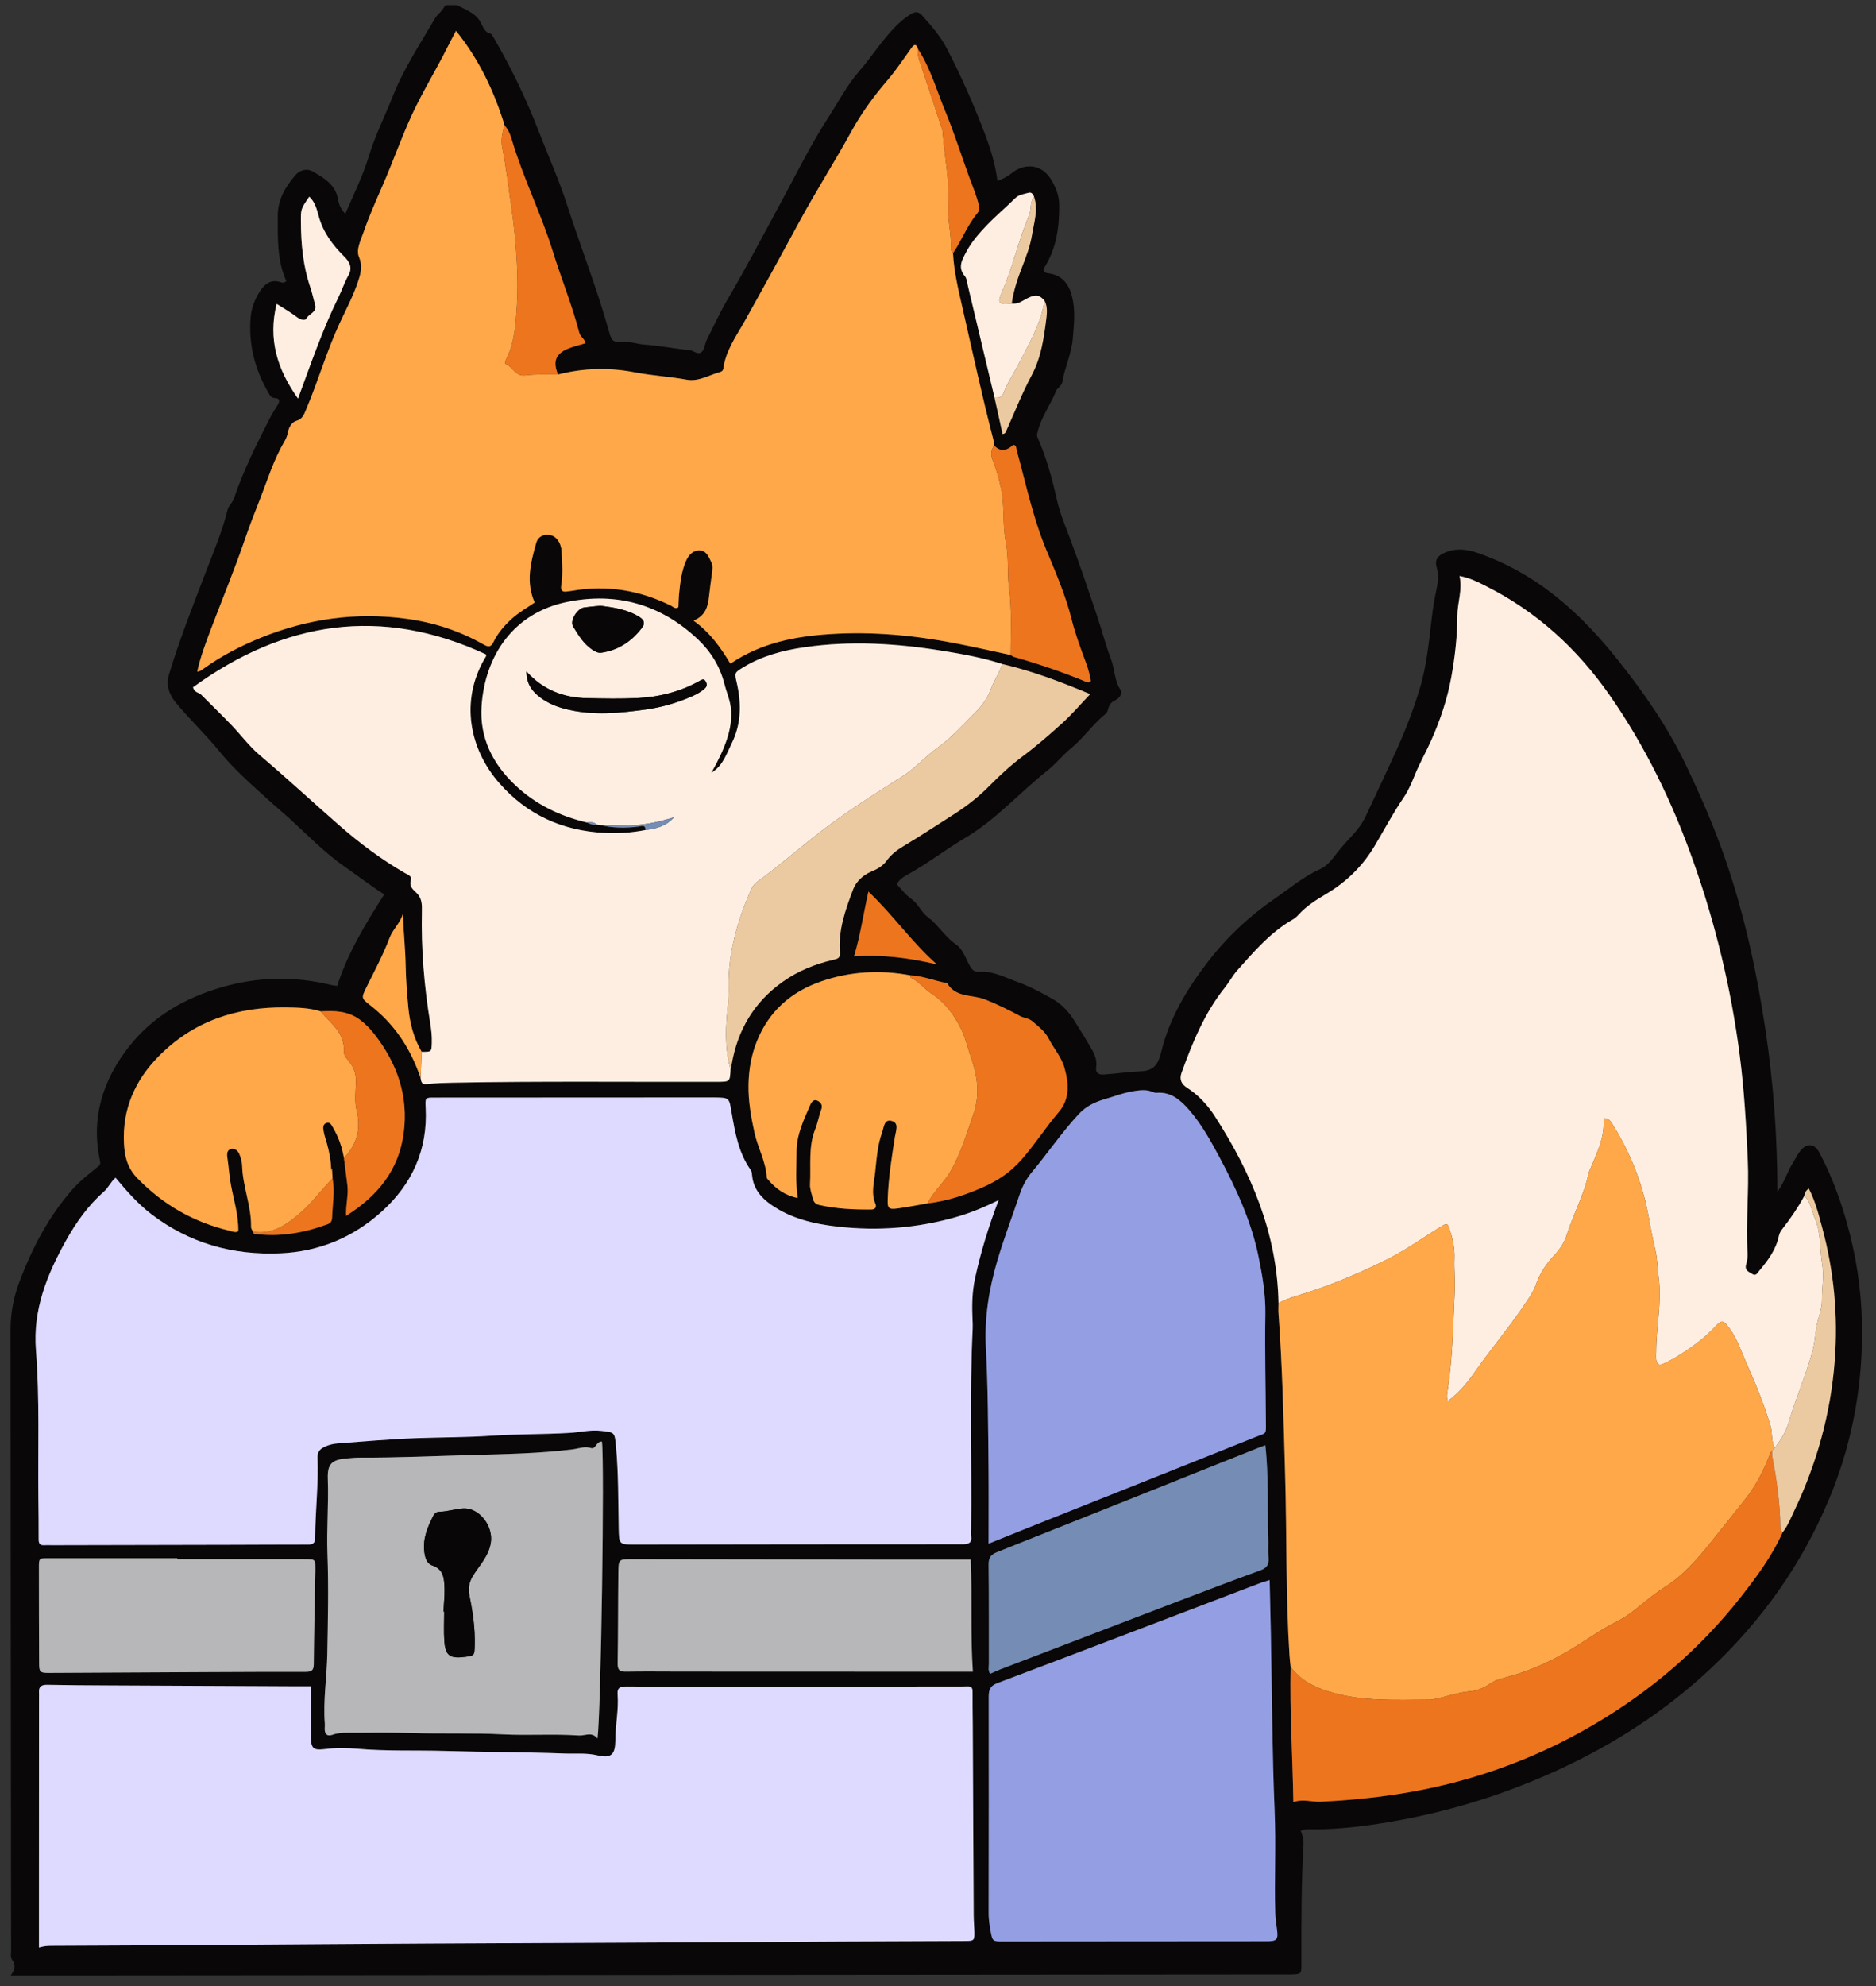 <svg width="137" height="145" viewBox="0 0 137 145" fill="none" xmlns="http://www.w3.org/2000/svg">
<rect x="0" y="0" width="137" height="145" fill="#333333" stroke="none"/>
<g clip-path="url(#clip0_10380_583113)">
<path d="M72.843 13.218C73.289 13.036 73.6 12.875 73.896 12.634C74.697 11.983 76.037 11.814 76.835 13.233C77.145 13.784 77.349 14.34 77.352 14.978C77.361 16.57 77.157 18.104 76.295 19.489C76.111 19.785 76.233 19.915 76.571 19.959C77.566 20.091 78.063 20.734 78.296 21.679C78.545 22.685 78.426 23.678 78.347 24.688C78.261 25.805 77.763 26.804 77.578 27.885C77.524 28.199 77.225 28.3 77.119 28.558C76.693 29.591 76.008 30.506 75.751 31.619C75.721 31.748 75.718 31.826 75.771 31.945C76.407 33.386 76.825 34.898 77.167 36.43C77.383 37.397 77.756 38.303 78.105 39.224C78.8 41.063 79.427 42.93 80.059 44.793C80.434 45.897 80.719 47.035 81.133 48.123C81.416 48.867 81.367 49.704 81.85 50.399C82.001 50.617 81.726 51 81.452 51.121C81.125 51.265 80.991 51.49 80.913 51.807C80.885 51.922 80.824 52.054 80.736 52.124C79.807 52.863 79.147 53.871 78.222 54.625C77.612 55.121 77.114 55.768 76.49 56.261C74.475 57.85 72.76 59.822 70.539 61.141C69.09 62 67.756 63.036 66.283 63.854C65.997 64.013 65.698 64.188 65.486 64.555C65.819 64.921 66.127 65.329 66.548 65.628C67.053 65.987 67.277 66.604 67.768 66.972C68.528 67.541 69.004 68.401 69.8 68.943C70.324 69.3 70.502 69.941 70.799 70.475C70.977 70.796 71.124 70.992 71.556 70.958C72.499 70.882 73.341 71.344 74.192 71.651C75.134 71.991 76.04 72.46 76.912 72.961C77.571 73.338 78.102 73.94 78.491 74.577C78.841 75.149 79.21 75.718 79.548 76.301C79.847 76.815 80.15 77.293 80.049 77.927C79.982 78.351 80.263 78.481 80.607 78.455C81.519 78.386 82.428 78.257 83.341 78.215C84.275 78.171 84.586 77.693 84.804 76.795C85.403 74.336 86.684 72.201 88.221 70.21C89.607 68.415 91.235 66.886 93.092 65.612C94.176 64.869 95.187 64.001 96.395 63.461C96.981 63.199 97.307 62.69 97.666 62.238C98.029 61.78 98.418 61.354 98.814 60.929C99.193 60.521 99.512 60.076 99.75 59.564C100.511 57.92 101.298 56.288 102.042 54.635C102.674 53.228 103.217 51.808 103.666 50.336C104.192 48.614 104.354 46.836 104.566 45.067C104.642 44.424 104.744 43.791 104.878 43.161C105 42.586 105.098 42.033 104.921 41.433C104.751 40.855 104.998 40.564 105.558 40.333C106.688 39.866 107.701 40.271 108.734 40.68C112.617 42.217 115.568 44.952 118.129 48.162C120.026 50.541 121.764 53.034 123.091 55.799C124.21 58.131 125.235 60.493 126.07 62.949C127.425 66.934 128.3 71.025 128.925 75.178C129.509 79.057 129.792 82.961 129.801 87.014C130.335 86.293 130.529 85.521 130.946 84.876C131.129 84.591 131.268 84.273 131.481 84.015C131.961 83.433 132.512 83.494 132.856 84.142C134.011 86.32 134.781 88.64 135.311 91.044C135.839 93.432 136.042 95.855 135.966 98.296C135.847 102.155 135.066 105.868 133.576 109.441C131.574 114.239 128.633 118.36 124.867 121.88C121.616 124.92 117.93 127.309 113.892 129.175C110.144 130.908 106.254 132.148 102.209 132.893C100.105 133.28 97.982 133.567 95.833 133.562C95.564 133.561 95.28 133.523 94.989 133.675C95.11 133.979 95.212 134.281 95.192 134.635C95.028 137.539 95.033 140.448 95.038 143.356C95.04 144.136 95.032 144.138 94.293 144.158C94.048 144.165 93.803 144.159 93.557 144.159C64.051 144.183 34.546 144.207 5.04 144.231C3.664 144.232 2.288 144.231 0.783 144.231C1.079 143.83 1.178 143.464 0.888 143.091C0.748 142.909 0.81 142.673 0.81 142.459C0.796 127.328 0.779 112.198 0.772 97.067C0.771 95.854 1.002 94.668 1.435 93.537C2.364 91.103 3.55 88.818 5.284 86.85C5.818 86.244 6.443 85.754 7.064 85.252C7.211 85.132 7.374 85.079 7.304 84.755C6.628 81.611 7.503 78.847 9.45 76.383C11.193 74.178 13.523 72.864 16.158 72.09C18.793 71.317 21.467 71.257 24.146 71.909C24.292 71.945 24.445 71.956 24.624 71.984C25.391 69.59 26.678 67.47 28.059 65.301C27.073 64.672 26.162 63.967 25.218 63.313C23.745 62.294 22.505 61.011 21.194 59.809C20.674 59.332 20.128 58.886 19.607 58.411C18.358 57.273 17.086 56.172 16.012 54.845C15.011 53.609 13.838 52.517 12.828 51.288C12.385 50.749 12.1 50.047 12.334 49.27C13.087 46.769 14.043 44.341 14.975 41.906C15.568 40.357 16.225 38.833 16.623 37.215C16.7 36.902 16.978 36.704 17.075 36.419C17.774 34.343 18.756 32.399 19.746 30.457C19.902 30.152 20.09 29.876 20.267 29.59C20.423 29.338 20.466 29.077 20.096 29.066C19.767 29.055 19.688 28.821 19.579 28.633C18.602 26.942 18.138 25.114 18.306 23.16C18.364 22.488 18.612 21.833 18.986 21.261C19.344 20.712 19.822 20.359 20.529 20.615C20.651 20.659 20.766 20.653 20.91 20.521C20.226 19.014 20.284 17.387 20.284 15.757C20.285 14.554 20.845 13.635 21.577 12.784C21.913 12.393 22.431 12.282 22.837 12.517C23.659 12.992 24.517 13.491 24.695 14.58C24.755 14.954 24.903 15.284 25.216 15.614C25.819 14.208 26.493 12.866 26.927 11.43C27.385 9.918 28.095 8.515 28.672 7.056C29.479 5.016 30.687 3.2 31.781 1.32C31.933 1.06 32.224 0.88 32.368 0.618C32.608 0.184 32.991 0.156 33.309 0.336C33.952 0.703 34.725 0.911 35.11 1.651C35.276 1.97 35.384 2.344 35.807 2.456C35.901 2.481 35.977 2.623 36.038 2.726C37.319 4.921 38.423 7.209 39.337 9.576C40.033 11.378 40.831 13.15 41.419 14.981C42.404 18.048 43.593 21.046 44.458 24.153C44.673 24.926 44.735 24.995 45.545 24.962C46.076 24.941 46.559 25.129 47.078 25.163C48.17 25.232 49.251 25.465 50.343 25.561C50.663 25.589 50.989 25.977 51.273 25.669C51.463 25.463 51.473 25.099 51.608 24.828C52.116 23.81 52.595 22.774 53.17 21.796C54.512 19.515 55.733 17.168 56.995 14.843C58.137 12.74 59.188 10.586 60.495 8.568C61.228 7.435 61.854 6.224 62.74 5.205C63.664 4.141 64.41 2.931 65.406 1.928C65.751 1.58 66.12 1.269 66.543 1.013C66.873 0.814 67.106 0.865 67.348 1.136C68.017 1.887 68.679 2.639 69.148 3.544C70.21 5.594 71.141 7.708 71.956 9.863C72.352 10.911 72.684 12.007 72.843 13.218ZM43.578 60.201C43.646 60.21 43.713 60.219 43.781 60.228C44.723 60.462 45.673 60.471 46.63 60.349C46.839 60.322 47.137 60.175 47.136 60.601C46.14 60.798 45.135 60.862 44.122 60.811C41.072 60.657 38.485 59.49 36.456 57.171C34.276 54.679 33.594 51.185 35.396 48.078C35.456 47.975 35.551 47.88 35.477 47.772C27.827 44.232 20.741 45.354 14.093 50.18C14.209 50.583 14.522 50.549 14.694 50.722C15.426 51.456 16.169 52.178 16.888 52.924C17.59 53.653 18.201 54.484 18.967 55.133C20.952 56.816 22.861 58.587 24.821 60.299C26.3 61.591 27.859 62.756 29.557 63.735C29.758 63.851 30.102 63.966 30.012 64.242C29.849 64.748 30.191 64.96 30.451 65.226C30.812 65.596 30.82 66.053 30.81 66.518C30.749 69.265 30.975 71.99 31.417 74.697C31.498 75.188 31.551 75.672 31.532 76.169C31.508 76.801 31.519 76.801 30.793 76.795C30.209 75.795 29.926 74.704 29.819 73.557C29.725 72.542 29.644 71.529 29.625 70.508C29.603 69.258 29.465 68.011 29.42 66.728C29.225 67.403 28.681 67.858 28.449 68.475C27.981 69.715 27.356 70.877 26.773 72.059C26.375 72.867 26.369 72.879 27.047 73.405C27.361 73.649 27.663 73.913 27.949 74.191C29.251 75.461 30.137 76.993 30.716 78.714C30.762 78.956 30.771 79.189 31.147 79.151C31.784 79.085 32.427 79.062 33.069 79.05C39.494 78.929 45.92 79.002 52.346 78.985C53.307 78.982 53.307 78.992 53.35 78.066C53.378 77.946 53.412 77.828 53.433 77.707C53.868 75.187 55.076 73.156 57.166 71.676C58.284 70.884 59.525 70.386 60.847 70.079C61.13 70.013 61.374 69.968 61.339 69.566C61.196 67.925 61.739 66.419 62.304 64.929C62.535 64.322 63.081 63.865 63.608 63.645C64.08 63.448 64.458 63.239 64.745 62.845C65.077 62.388 65.499 62.063 65.982 61.775C67.217 61.039 68.415 60.24 69.63 59.471C70.577 58.873 71.472 58.171 72.279 57.353C73.029 56.592 73.832 55.854 74.684 55.218C75.691 54.468 76.632 53.648 77.559 52.812C78.272 52.168 78.899 51.427 79.613 50.679C77.456 49.774 75.371 48.989 73.191 48.481C71.761 48.018 70.286 47.752 68.807 47.513C65.467 46.974 62.115 46.767 58.749 47.257C57.165 47.487 55.631 47.893 54.247 48.741C53.632 49.118 53.639 49.131 53.802 49.839C54.153 51.355 54.14 52.856 53.439 54.268C53.064 55.022 52.802 55.879 52.026 56.37C52.006 56.382 51.998 56.414 51.985 56.437C51.982 56.415 51.98 56.394 51.977 56.373C52.968 54.607 53.484 53.206 53.391 51.862C53.343 51.164 53.059 50.554 52.893 49.901C52.573 48.641 51.905 47.572 50.976 46.691C48.258 44.114 45.017 43.211 41.397 43.953C37.536 44.744 35.419 47.829 35.169 51.555C35.014 53.86 35.98 55.767 37.62 57.321C39.103 58.725 40.883 59.587 42.857 60.05C43.087 60.151 43.313 60.273 43.578 60.201ZM72.629 29.038C72.825 29.924 73.021 30.811 73.216 31.69C73.416 31.653 73.436 31.567 73.471 31.488C74.083 30.129 74.628 28.733 75.329 27.423C76.026 26.12 76.228 24.717 76.406 23.302C76.459 22.875 76.513 22.385 76.282 21.955C75.887 21.513 75.655 21.477 75.057 21.764C74.682 21.945 74.346 22.243 73.883 22.159C74.009 21.244 74.301 20.375 74.632 19.52C74.93 18.749 75.232 17.974 75.364 17.16C75.512 16.245 75.827 15.329 75.52 14.384C75.46 14.191 75.321 14.015 75.134 14.07C74.793 14.171 74.423 14.19 74.134 14.476C73.458 15.146 72.724 15.757 72.067 16.444C71.499 17.038 70.952 17.657 70.56 18.402C70.251 18.989 69.924 19.524 70.462 20.164C70.607 20.336 70.624 20.624 70.681 20.863C71.332 23.588 71.98 26.313 72.629 29.038ZM23.412 73.842C22.583 73.579 21.724 73.563 20.867 73.552C17.294 73.508 14.121 74.538 11.563 77.15C9.851 78.897 8.929 80.997 9.053 83.48C9.1 84.415 9.286 85.26 10.042 86.035C11.931 87.973 14.14 89.228 16.734 89.851C16.968 89.907 17.195 90.026 17.401 89.889C17.424 88.712 17.069 87.626 16.865 86.513C16.742 85.848 16.702 85.168 16.601 84.498C16.559 84.219 16.591 83.958 16.864 83.891C17.164 83.817 17.395 84.029 17.498 84.309C17.592 84.566 17.675 84.843 17.682 85.113C17.72 86.633 18.367 88.062 18.334 89.593C18.332 89.704 18.425 89.818 18.474 89.931C18.5 89.984 18.52 90.079 18.552 90.084C20.407 90.336 22.189 90.024 23.93 89.38C24.164 89.293 24.247 89.13 24.254 88.888C24.284 87.938 24.465 86.99 24.287 86.038L24.253 85.461C24.295 85.377 24.258 85.328 24.181 85.298C24.161 84.683 24.037 84.086 23.876 83.495C23.795 83.201 23.689 82.911 23.637 82.612C23.596 82.379 23.544 82.083 23.85 81.987C24.104 81.907 24.21 82.14 24.319 82.327C24.719 83.019 24.988 83.759 25.115 84.551C25.201 85.223 25.294 85.894 25.372 86.567C25.452 87.25 25.246 87.934 25.273 88.772C27.624 87.29 29.12 85.402 29.478 82.744C29.845 80.018 28.996 77.623 27.333 75.499C27.035 75.118 26.697 74.764 26.295 74.462C25.414 73.799 24.429 73.781 23.412 73.842ZM67.739 87.859C69.212 87.691 70.601 87.216 71.94 86.607C72.945 86.151 73.831 85.538 74.589 84.677C75.568 83.566 76.36 82.317 77.317 81.194C78.124 80.248 78.06 79.158 77.747 78.007C77.52 77.173 76.958 76.566 76.586 75.837C76.307 75.293 75.842 74.955 75.404 74.573C75.136 74.339 74.786 74.339 74.487 74.179C73.656 73.734 72.812 73.315 71.926 72.967C71.002 72.605 69.798 72.86 69.173 71.788C69.162 71.769 69.116 71.771 69.086 71.765C68.216 71.603 67.387 71.249 66.491 71.213C64.278 70.796 62.089 70.92 59.964 71.655C57.775 72.411 56.149 73.828 55.267 76.039C54.861 77.057 54.68 78.11 54.661 79.202C54.64 80.386 54.843 81.539 55.094 82.686C55.338 83.799 55.936 84.814 55.995 85.98C55.998 86.032 56.056 86.085 56.096 86.132C56.659 86.795 57.325 87.285 58.257 87.468C58.079 86.298 58.168 85.187 58.169 84.078C58.171 82.844 58.701 81.746 59.183 80.645C59.267 80.455 59.432 80.238 59.684 80.357C59.947 80.481 60.1 80.679 59.969 81.029C59.796 81.489 59.719 81.986 59.536 82.44C59.011 83.747 59.234 85.121 59.154 86.465C59.134 86.792 59.266 87.131 59.346 87.46C59.405 87.705 59.508 87.903 59.801 87.971C61.065 88.264 62.346 88.32 63.634 88.307C63.923 88.304 64.031 88.122 63.926 87.88C63.61 87.149 63.814 86.418 63.899 85.691C64.016 84.681 64.062 83.652 64.416 82.69C64.547 82.334 64.55 81.658 65.15 81.849C65.668 82.014 65.424 82.568 65.359 82.977C65.12 84.497 64.877 86.018 64.827 87.559C64.805 88.234 64.894 88.319 65.567 88.228C66.294 88.129 67.015 87.984 67.739 87.859ZM130.185 111.872C130.55 111.411 130.763 110.865 131.013 110.342C132.672 106.871 133.686 103.221 133.985 99.372C134.24 96.087 133.935 92.855 133.083 89.681C132.821 88.705 132.573 87.708 132.09 86.775C131.849 86.954 131.788 87.121 131.769 87.311C131.317 88.148 130.782 88.93 130.199 89.678C130.064 89.852 129.952 90.014 129.906 90.238C129.701 91.239 129.11 92.026 128.474 92.782C128.345 92.935 128.237 93.195 127.965 93.02C127.721 92.862 127.389 92.762 127.513 92.329C127.588 92.066 127.636 91.778 127.62 91.506C127.487 89.238 127.735 86.975 127.635 84.704C127.523 82.143 127.377 79.593 127.047 77.05C126.42 72.202 125.288 67.488 123.655 62.882C122.121 58.555 120.145 54.468 117.516 50.712C115.164 47.351 112.219 44.661 108.556 42.814C107.968 42.518 107.374 42.201 106.586 42.053C106.811 43.086 106.43 43.999 106.428 44.953C106.424 46.459 106.251 47.966 105.987 49.432C105.699 51.027 105.176 52.59 104.507 54.082C104.131 54.921 103.671 55.725 103.326 56.576C103.093 57.15 102.853 57.723 102.51 58.224C101.727 59.369 101.084 60.596 100.375 61.783C99.483 63.275 98.286 64.421 96.814 65.29C96.096 65.714 95.402 66.156 94.834 66.78C94.712 66.915 94.57 67.043 94.413 67.132C92.787 68.062 91.586 69.465 90.363 70.839C90.017 71.227 89.772 71.703 89.445 72.11C87.96 73.96 87.084 76.122 86.285 78.325C86.114 78.797 86.267 79.151 86.682 79.416C87.527 79.955 88.195 80.688 88.73 81.52C91.4 85.668 93.277 90.098 93.366 95.143C93.365 95.389 93.347 95.637 93.365 95.882C93.654 99.825 93.736 103.777 93.851 107.726C93.978 112.106 93.889 116.492 94.169 120.869C94.186 121.145 94.224 121.421 94.252 121.697C94.176 124.963 94.395 128.22 94.449 131.576C95.181 131.319 95.81 131.582 96.455 131.549C98.32 131.454 100.175 131.28 102.023 130.998C107.106 130.221 111.874 128.553 116.322 125.954C120.502 123.511 124.131 120.411 127.13 116.593C128.286 115.121 129.41 113.606 130.185 111.872ZM36.852 9.158C36.083 6.661 34.985 4.339 33.3 2.249C33.058 2.715 32.855 3.093 32.663 3.476C31.837 5.127 30.861 6.696 30.085 8.376C29.309 10.054 28.701 11.8 27.964 13.491C27.461 14.646 26.947 15.796 26.537 16.987C26.338 17.563 25.989 18.228 26.218 18.77C26.5 19.436 26.339 19.971 26.151 20.544C25.793 21.631 25.249 22.637 24.771 23.672C23.84 25.687 23.234 27.831 22.365 29.871C22.21 30.236 22.114 30.59 21.639 30.729C21.339 30.816 21.112 31.146 21.04 31.502C20.991 31.746 20.922 31.976 20.793 32.194C19.994 33.541 19.534 35.04 18.97 36.488C18.605 37.422 18.232 38.358 17.907 39.313C17.142 41.556 16.23 43.748 15.391 45.965C15.014 46.964 14.637 47.965 14.402 49.034C14.653 49.01 14.786 48.878 14.932 48.774C16.216 47.863 17.605 47.146 19.058 46.557C22.483 45.17 26.021 44.679 29.689 45.178C31.685 45.449 33.567 46.059 35.319 47.059C35.648 47.246 35.843 47.272 36.033 46.881C36.36 46.209 36.847 45.654 37.4 45.154C37.904 44.699 38.496 44.371 39.047 43.991C38.386 42.515 38.75 41.077 39.154 39.657C39.297 39.158 39.695 38.99 40.163 39.065C40.61 39.136 40.973 39.611 41.01 40.24C41.059 41.073 41.12 41.909 40.987 42.739C40.924 43.135 41.081 43.242 41.434 43.184C41.555 43.163 41.678 43.154 41.799 43.133C44.33 42.694 46.734 43.096 49.029 44.237C49.177 44.311 49.316 44.494 49.542 44.334C49.559 44.012 49.562 43.672 49.595 43.335C49.677 42.505 49.771 41.673 50.123 40.903C50.316 40.484 50.646 40.166 51.112 40.189C51.606 40.214 51.77 40.688 51.955 41.068C52.064 41.29 52.037 41.55 52.003 41.799C51.923 42.381 51.841 42.963 51.778 43.547C51.699 44.273 51.535 44.946 50.647 45.316C51.862 46.186 52.633 47.283 53.338 48.457C55.585 46.934 58.057 46.462 60.624 46.296C63.703 46.098 66.745 46.384 69.765 46.966C71.116 47.227 72.457 47.536 73.803 47.823C73.88 47.87 73.952 47.937 74.036 47.961C75.834 48.472 77.604 49.065 79.33 49.788C79.445 49.836 79.565 49.857 79.659 49.716C79.587 49.271 79.471 48.835 79.309 48.398C78.924 47.361 78.533 46.318 78.265 45.246C77.822 43.474 77.096 41.801 76.405 40.137C75.429 37.787 74.921 35.326 74.253 32.9C74.206 32.728 74.25 32.516 73.997 32.48C73.48 32.962 73.013 32.977 72.599 32.523C72.578 32.37 72.572 32.214 72.533 32.066C71.705 28.888 71.02 25.675 70.286 22.474C69.985 21.159 69.668 19.843 69.595 18.486C70.235 17.548 70.63 16.457 71.365 15.576C71.532 15.377 71.526 15.152 71.458 14.886C71.282 14.201 71.01 13.56 70.768 12.902C70.186 11.314 69.683 9.695 69.034 8.131C68.4 6.601 67.954 4.988 67.041 3.583C66.938 3.246 66.799 3.172 66.564 3.495C65.987 4.292 65.446 5.121 64.807 5.864C63.8 7.034 62.905 8.265 62.157 9.627C60.957 11.812 59.609 13.914 58.421 16.105C57.085 18.567 55.743 21.024 54.373 23.467C53.766 24.55 52.995 25.598 52.828 26.9C52.812 27.031 52.732 27.123 52.6 27.158C51.787 27.374 51.032 27.881 50.144 27.72C48.889 27.493 47.609 27.426 46.364 27.185C44.468 26.818 42.614 26.869 40.756 27.343C40.362 26.422 40.564 25.843 41.459 25.466C41.873 25.291 42.321 25.194 42.76 25.06C42.696 24.738 42.383 24.603 42.298 24.277C41.771 22.257 40.98 20.322 40.362 18.331C39.505 15.574 38.201 12.986 37.383 10.215C37.272 9.842 37.123 9.462 36.852 9.158ZM8.437 85.987C8.056 86.33 7.909 86.719 7.603 86.987C6.437 88.01 5.551 89.26 4.8 90.612C3.427 93.082 2.394 95.629 2.623 98.568C2.905 102.174 2.762 105.794 2.803 109.408C2.814 110.398 2.827 111.387 2.822 112.377C2.82 112.688 2.916 112.84 3.24 112.815C3.423 112.801 3.608 112.815 3.792 112.815C8.206 112.806 12.62 112.797 17.034 112.787C18.812 112.783 20.589 112.772 22.367 112.772C22.729 112.772 23.015 112.776 23.017 112.259C23.025 110.316 23.267 108.377 23.187 106.433C23.167 105.939 23.433 105.759 23.761 105.61C24.034 105.486 24.345 105.412 24.645 105.39C26.567 105.245 28.49 105.072 30.416 105.004C32.249 104.938 34.086 104.95 35.919 104.826C37.806 104.698 39.7 104.732 41.591 104.62C42.342 104.575 43.083 104.387 43.85 104.465C44.895 104.572 44.886 104.568 44.981 105.587C45.17 107.591 45.141 109.599 45.182 111.607C45.207 112.761 45.216 112.769 46.398 112.768C54.366 112.759 62.334 112.742 70.302 112.746C70.782 112.746 70.986 112.623 70.922 112.131C70.902 111.979 70.916 111.822 70.918 111.668C70.978 106.782 70.796 101.894 71.031 97.009C71.041 96.793 71.031 96.576 71.02 96.361C70.971 95.346 70.989 94.325 71.202 93.339C71.616 91.432 72.188 89.566 72.925 87.627C71.865 88.146 70.887 88.552 69.865 88.846C67 89.672 64.085 89.892 61.131 89.554C59.416 89.358 57.749 88.967 56.297 87.948C55.566 87.435 55.026 86.786 54.924 85.853C54.907 85.7 54.913 85.553 54.815 85.415C53.936 84.173 53.682 82.71 53.432 81.259C53.242 80.152 53.287 80.144 52.203 80.13C52.049 80.128 51.896 80.129 51.743 80.129C45.061 80.132 38.379 80.135 31.698 80.139C31.045 80.139 31.047 80.142 31.085 80.904C31.239 83.953 30.091 86.463 27.873 88.464C25.774 90.359 23.281 91.39 20.453 91.508C17.003 91.653 13.847 90.781 11.066 88.658C10.083 87.908 9.273 86.987 8.437 85.987ZM2.845 142.194C3.199 142.093 3.459 142.071 3.731 142.07C7.768 142.057 11.806 142.031 15.843 142.005C20.984 141.972 26.125 141.931 31.266 141.903C37.562 141.868 43.858 141.844 50.154 141.812C53.846 141.794 57.537 141.768 61.228 141.75C64.32 141.735 67.411 141.728 70.503 141.714C71.13 141.711 71.171 141.667 71.156 141.037C71.147 140.635 71.107 140.235 71.105 139.834C71.08 135.197 71.061 130.559 71.038 125.922C71.034 125.119 71.015 124.315 71.024 123.512C71.026 123.235 70.933 123.11 70.659 123.124C70.506 123.131 70.353 123.132 70.199 123.132C64.196 123.136 58.193 123.14 52.19 123.142C50.046 123.143 47.902 123.143 45.758 123.132C45.339 123.13 45.056 123.18 45.1 123.723C45.19 124.83 44.94 125.926 44.937 127.031C44.934 128.081 44.663 128.408 43.633 128.163C42.817 127.968 42.018 128.059 41.22 128.029C38.316 127.918 35.409 127.929 32.504 127.84C30.366 127.775 28.224 127.871 26.087 127.68C25.328 127.612 24.549 127.602 23.796 127.698C22.917 127.809 22.712 127.712 22.703 126.816C22.692 125.617 22.701 124.419 22.701 123.118C22.291 123.118 21.837 123.12 21.383 123.117C16.847 123.097 12.311 123.076 7.776 123.053C6.336 123.045 4.897 123.039 3.458 123.009C3.037 123.001 2.816 123.13 2.849 123.58C2.858 123.703 2.85 123.827 2.85 123.95C2.848 128.734 2.846 133.517 2.845 138.301C2.844 139.564 2.845 140.827 2.845 142.194ZM72.193 112.705C73.452 112.199 74.523 111.764 75.597 111.336C80.945 109.205 86.297 107.085 91.638 104.938C92.521 104.583 92.45 104.805 92.444 103.757C92.429 101.161 92.363 98.563 92.407 95.968C92.432 94.529 92.192 93.142 91.909 91.755C91.384 89.19 90.308 86.839 89.086 84.55C88.432 83.326 87.763 82.105 86.851 81.053C86.223 80.329 85.515 79.696 84.444 79.789C84.33 79.799 84.207 79.734 84.092 79.693C83.676 79.546 83.276 79.592 82.838 79.658C82.074 79.773 81.372 80.052 80.642 80.263C79.925 80.47 79.301 80.782 78.785 81.336C77.546 82.664 76.533 84.177 75.368 85.565C74.976 86.032 74.677 86.579 74.477 87.172C73.928 88.804 73.311 90.415 72.826 92.066C72.223 94.115 71.882 96.212 71.995 98.37C72.15 101.332 72.162 104.297 72.19 107.262C72.206 109.019 72.193 110.776 72.193 112.705ZM92.72 115.363C92.4 115.463 92.224 115.508 92.055 115.572C85.649 118.014 79.247 120.467 72.832 122.887C72.272 123.098 72.202 123.42 72.203 123.925C72.212 129.181 72.207 134.437 72.197 139.693C72.196 140.13 72.26 140.555 72.339 140.979C72.482 141.749 72.489 141.747 73.29 141.746C75.864 141.744 78.438 141.742 81.012 141.74C84.84 141.738 88.669 141.739 92.497 141.732C93.248 141.731 93.354 141.616 93.257 140.883C93.205 140.486 93.139 140.098 93.129 139.692C93.061 137.197 93.188 134.703 93.083 132.203C92.903 127.918 92.893 123.625 92.809 119.335C92.784 118.045 92.751 116.756 92.72 115.363ZM43.956 105.251C43.521 105.251 43.511 105.836 43.163 105.726C42.687 105.576 42.268 105.764 41.824 105.819C39.422 106.118 36.999 106.163 34.588 106.228C31.834 106.303 29.079 106.432 26.322 106.423C25.985 106.422 25.648 106.452 25.312 106.483C24.21 106.583 23.898 106.891 23.939 107.997C24.007 109.814 23.843 111.626 23.912 113.447C24.004 115.885 23.946 118.331 23.901 120.772C23.87 122.46 23.588 124.14 23.719 125.835C23.729 125.958 23.716 126.082 23.713 126.206C23.704 126.608 23.888 126.799 24.278 126.659C24.815 126.466 25.369 126.514 25.916 126.509C27.295 126.496 28.675 126.487 30.053 126.53C32.287 126.6 34.522 126.515 36.757 126.629C38.591 126.722 40.433 126.582 42.27 126.71C42.73 126.742 43.219 126.408 43.633 126.931C43.892 124.979 44.159 106.628 43.956 105.251ZM71.046 122.054C70.855 119.258 71.009 116.55 70.888 113.867C68.796 113.867 66.806 113.869 64.817 113.867C58.598 113.859 52.38 113.848 46.162 113.841C45.194 113.839 45.169 113.845 45.157 114.785C45.13 117.009 45.143 119.233 45.105 121.457C45.096 121.982 45.305 122.06 45.754 122.052C47.101 122.029 48.449 122.048 49.796 122.048C55.462 122.051 61.129 122.052 66.796 122.054C68.198 122.055 69.601 122.054 71.046 122.054ZM92.403 105.52C92.158 105.611 92.017 105.66 91.878 105.715C85.534 108.25 79.191 110.79 72.841 113.31C72.374 113.495 72.186 113.716 72.193 114.246C72.225 116.657 72.205 119.069 72.213 121.481C72.214 121.712 72.137 121.964 72.308 122.208C72.568 122.093 72.809 121.974 73.058 121.878C77.405 120.211 81.752 118.544 86.102 116.883C88.077 116.129 90.052 115.375 92.038 114.653C92.488 114.489 92.672 114.259 92.638 113.779C92.6 113.256 92.639 112.727 92.618 112.203C92.533 110.014 92.666 107.819 92.403 105.52ZM12.95 113.838L12.951 113.768C9.796 113.768 6.642 113.766 3.488 113.77C2.854 113.771 2.842 113.785 2.842 114.432C2.842 116.778 2.847 119.125 2.858 121.471C2.861 122.075 2.935 122.145 3.553 122.142C7.411 122.125 11.269 122.1 15.128 122.082C17.517 122.071 19.907 122.059 22.296 122.064C22.694 122.065 22.909 122.005 22.913 121.521C22.934 119.235 22.99 116.95 23.032 114.664C23.035 114.509 23.027 114.355 23.027 114.2C23.026 113.977 22.913 113.857 22.696 113.85C22.42 113.84 22.145 113.838 21.869 113.838C18.896 113.838 15.923 113.838 12.95 113.838ZM21.764 29.104C22.718 26.517 23.561 24.046 24.717 21.703C24.975 21.179 25.155 20.614 25.442 20.108C25.774 19.523 25.5 19.093 25.137 18.733C24.287 17.89 23.6 16.972 23.274 15.785C23.139 15.293 23.009 14.751 22.585 14.36C21.958 15.271 21.971 15.27 21.974 16.19C21.98 17.825 22.133 19.435 22.666 20.993C22.805 21.399 22.887 21.825 23.009 22.238C23.176 22.803 22.567 22.895 22.379 23.251C22.269 23.459 21.913 23.331 21.659 23.138C21.194 22.783 20.68 22.494 20.202 22.187C19.563 24.76 20.238 26.962 21.764 29.104ZM68.414 70.411C66.598 68.81 65.231 66.816 63.418 65.1C63.051 66.728 62.84 68.261 62.367 69.827C64.481 69.678 66.446 69.954 68.414 70.411Z" fill="#090707"/>
<path d="M8.438 85.987C9.273 86.987 10.083 87.908 11.066 88.658C13.848 90.781 17.003 91.652 20.453 91.508C23.281 91.39 25.774 90.359 27.874 88.464C30.091 86.463 31.239 83.953 31.086 80.903C31.048 80.142 31.045 80.139 31.698 80.138C38.38 80.135 45.061 80.132 51.743 80.128C51.896 80.128 52.05 80.128 52.203 80.129C53.288 80.143 53.242 80.151 53.433 81.259C53.682 82.71 53.936 84.173 54.816 85.415C54.913 85.552 54.908 85.7 54.925 85.852C55.027 86.786 55.566 87.434 56.297 87.947C57.749 88.967 59.416 89.358 61.132 89.554C64.085 89.892 67 89.672 69.865 88.846C70.887 88.552 71.866 88.145 72.926 87.627C72.188 89.566 71.616 91.431 71.203 93.338C70.989 94.325 70.972 95.346 71.021 96.361C71.031 96.576 71.041 96.793 71.031 97.009C70.797 101.893 70.978 106.781 70.919 111.668C70.917 111.822 70.902 111.979 70.922 112.131C70.987 112.623 70.783 112.746 70.302 112.746C62.334 112.742 54.366 112.759 46.398 112.768C45.216 112.769 45.207 112.761 45.183 111.607C45.141 109.599 45.17 107.59 44.982 105.586C44.886 104.567 44.895 104.572 43.851 104.465C43.084 104.387 42.342 104.575 41.591 104.619C39.701 104.732 37.807 104.698 35.919 104.825C34.086 104.949 32.25 104.938 30.416 105.003C28.49 105.072 26.568 105.245 24.645 105.389C24.346 105.412 24.034 105.486 23.761 105.61C23.433 105.759 23.167 105.939 23.187 106.433C23.267 108.377 23.025 110.316 23.017 112.259C23.015 112.776 22.73 112.772 22.367 112.772C20.59 112.771 18.812 112.783 17.034 112.787C12.62 112.797 8.206 112.806 3.792 112.815C3.608 112.815 3.423 112.801 3.241 112.815C2.916 112.84 2.82 112.688 2.822 112.377C2.828 111.387 2.814 110.397 2.803 109.408C2.763 105.794 2.905 102.174 2.624 98.568C2.395 95.629 3.427 93.082 4.8 90.611C5.552 89.26 6.438 88.01 7.604 86.987C7.909 86.719 8.057 86.329 8.438 85.987Z" fill="#DED9FE"/>
<path d="M40.756 27.342C42.614 26.869 44.468 26.818 46.364 27.185C47.609 27.426 48.889 27.493 50.144 27.72C51.032 27.881 51.787 27.374 52.6 27.158C52.732 27.123 52.812 27.031 52.828 26.9C52.995 25.598 53.766 24.55 54.373 23.467C55.743 21.024 57.085 18.567 58.421 16.105C59.61 13.914 60.957 11.812 62.157 9.627C62.905 8.265 63.8 7.034 64.807 5.864C65.446 5.121 65.988 4.292 66.564 3.495C66.799 3.172 66.938 3.246 67.041 3.583C66.978 3.931 67.08 4.249 67.189 4.573C67.668 5.997 68.136 7.425 68.606 8.852C68.692 9.114 68.819 9.377 68.838 9.645C68.958 11.388 69.361 13.109 69.24 14.868C69.164 15.979 69.508 17.063 69.432 18.174C69.425 18.274 69.538 18.382 69.595 18.486C69.668 19.843 69.985 21.159 70.286 22.474C71.02 25.675 71.705 28.888 72.533 32.066C72.572 32.214 72.578 32.37 72.598 32.523C72.36 32.883 72.339 33.224 72.512 33.65C72.765 34.272 72.943 34.93 73.091 35.587C73.39 36.912 73.192 38.289 73.459 39.621C73.679 40.715 73.541 41.841 73.686 42.931C73.903 44.566 73.809 46.192 73.803 47.823C72.457 47.536 71.116 47.227 69.765 46.966C66.745 46.384 63.703 46.097 60.624 46.296C58.057 46.462 55.585 46.934 53.338 48.457C52.633 47.283 51.862 46.186 50.647 45.316C51.535 44.946 51.699 44.273 51.778 43.547C51.841 42.963 51.923 42.381 52.003 41.799C52.037 41.55 52.064 41.29 51.955 41.068C51.77 40.688 51.606 40.214 51.112 40.189C50.646 40.165 50.316 40.484 50.123 40.903C49.771 41.673 49.677 42.504 49.595 43.335C49.562 43.672 49.559 44.012 49.542 44.334C49.316 44.494 49.177 44.311 49.029 44.237C46.734 43.096 44.33 42.694 41.799 43.133C41.678 43.154 41.555 43.163 41.434 43.183C41.081 43.242 40.924 43.135 40.987 42.739C41.12 41.909 41.059 41.073 41.01 40.24C40.973 39.611 40.61 39.136 40.163 39.065C39.695 38.99 39.297 39.158 39.154 39.657C38.75 41.077 38.386 42.515 39.047 43.99C38.496 44.371 37.904 44.699 37.4 45.154C36.847 45.654 36.36 46.209 36.033 46.881C35.843 47.272 35.648 47.246 35.319 47.059C33.567 46.059 31.685 45.449 29.689 45.178C26.021 44.679 22.483 45.17 19.058 46.557C17.605 47.146 16.216 47.863 14.932 48.774C14.786 48.878 14.653 49.01 14.402 49.034C14.637 47.965 15.014 46.964 15.391 45.965C16.23 43.748 17.142 41.556 17.907 39.313C18.232 38.358 18.605 37.422 18.97 36.488C19.534 35.04 19.994 33.541 20.793 32.193C20.922 31.976 20.991 31.746 21.04 31.502C21.112 31.146 21.339 30.816 21.639 30.729C22.115 30.59 22.21 30.236 22.365 29.871C23.234 27.831 23.84 25.687 24.771 23.672C25.249 22.637 25.793 21.631 26.151 20.544C26.339 19.971 26.5 19.436 26.218 18.77C25.989 18.228 26.338 17.563 26.537 16.987C26.947 15.796 27.461 14.646 27.964 13.491C28.701 11.8 29.309 10.054 30.085 8.376C30.861 6.696 31.837 5.127 32.663 3.476C32.855 3.093 33.058 2.715 33.3 2.249C34.985 4.339 36.083 6.661 36.852 9.158C36.675 9.692 36.571 10.255 36.682 10.797C36.965 12.181 37.116 13.582 37.324 14.976C37.537 16.403 37.68 17.836 37.75 19.275C37.8 20.291 37.815 21.316 37.746 22.331C37.659 23.61 37.599 24.907 37.028 26.099C36.951 26.26 36.79 26.523 36.966 26.595C37.47 26.803 37.649 27.501 38.373 27.404C39.156 27.299 39.961 27.356 40.756 27.342Z" fill="#FEA849"/>
<path d="M93.367 95.143C93.277 90.098 91.401 85.668 88.731 81.519C88.195 80.688 87.528 79.955 86.683 79.416C86.267 79.151 86.115 78.797 86.286 78.325C87.084 76.122 87.961 73.96 89.445 72.11C89.772 71.703 90.018 71.227 90.363 70.839C91.586 69.465 92.787 68.062 94.413 67.132C94.57 67.043 94.712 66.915 94.835 66.78C95.402 66.156 96.097 65.714 96.815 65.29C98.287 64.421 99.484 63.275 100.375 61.783C101.084 60.596 101.727 59.368 102.51 58.224C102.853 57.723 103.093 57.15 103.326 56.576C103.672 55.724 104.131 54.921 104.507 54.082C105.176 52.59 105.699 51.026 105.987 49.432C106.252 47.966 106.424 46.459 106.428 44.953C106.431 43.999 106.812 43.086 106.586 42.053C107.375 42.201 107.968 42.517 108.556 42.814C112.219 44.661 115.164 47.351 117.516 50.712C120.145 54.468 122.121 58.555 123.656 62.882C125.289 67.487 126.42 72.202 127.048 77.05C127.377 79.593 127.523 82.143 127.636 84.703C127.735 86.975 127.487 89.238 127.62 91.506C127.636 91.778 127.589 92.065 127.513 92.329C127.39 92.762 127.721 92.861 127.966 93.019C128.238 93.195 128.345 92.935 128.474 92.782C129.11 92.025 129.701 91.239 129.907 90.238C129.953 90.014 130.064 89.852 130.2 89.678C130.782 88.93 131.318 88.148 131.769 87.311C132.233 87.76 132.294 88.4 132.535 88.955C132.999 90.023 132.882 91.188 133.071 92.302C133.218 93.173 133.04 94.067 133.051 94.953C133.059 95.607 132.751 96.254 132.645 96.923C132.55 97.524 132.507 98.132 132.34 98.733C131.863 100.453 131.138 102.086 130.642 103.797C130.433 104.517 130.048 105.134 129.603 105.721C129.335 105.216 129.453 104.64 129.293 104.101C128.825 102.528 128.205 101.02 127.54 99.529C127.151 98.66 126.865 97.735 126.281 96.961C125.83 96.363 125.746 96.34 125.244 96.874C124.649 97.507 123.98 98.047 123.268 98.53C122.736 98.89 122.184 99.231 121.608 99.514C121.115 99.757 120.948 99.62 120.937 99.08C120.934 98.957 120.95 98.833 120.949 98.71C120.945 96.9 121.365 95.11 121.13 93.285C121.048 92.647 121.044 91.998 120.906 91.362C120.73 90.55 120.555 89.737 120.411 88.918C119.982 86.486 119.088 84.239 117.799 82.147C117.666 81.932 117.55 81.657 117.105 81.635C117.209 83.026 116.622 84.184 116.124 85.369C116.088 85.455 116.04 85.538 116.021 85.627C115.698 87.211 114.902 88.624 114.42 90.151C114.242 90.718 113.924 91.206 113.516 91.638C112.919 92.272 112.438 92.991 112.154 93.816C112.01 94.237 111.779 94.584 111.541 94.945C110.338 96.772 108.919 98.436 107.665 100.225C107.126 100.994 106.523 101.719 105.738 102.294C105.621 102.02 105.672 101.801 105.704 101.595C106.093 99.154 106.117 96.686 106.236 94.226C106.273 93.456 106.183 92.68 106.213 91.909C106.241 91.183 106.11 90.499 105.883 89.821C105.709 89.302 105.682 89.278 105.199 89.575C103.946 90.344 102.745 91.213 101.44 91.878C99.668 92.781 97.829 93.557 95.95 94.213C95.086 94.514 94.183 94.706 93.367 95.143Z" fill="#FEEEE1"/>
<path d="M2.845 142.194C2.845 140.827 2.844 139.564 2.845 138.301C2.846 133.517 2.848 128.734 2.85 123.95C2.85 123.827 2.858 123.703 2.849 123.58C2.816 123.13 3.037 123.001 3.458 123.009C4.897 123.039 6.336 123.045 7.776 123.053C12.311 123.076 16.847 123.097 21.383 123.117C21.837 123.12 22.291 123.118 22.701 123.118C22.701 124.419 22.692 125.617 22.703 126.816C22.712 127.712 22.917 127.809 23.795 127.698C24.549 127.602 25.328 127.612 26.087 127.68C28.224 127.871 30.366 127.775 32.504 127.84C35.409 127.929 38.316 127.918 41.22 128.029C42.018 128.059 42.817 127.968 43.633 128.163C44.663 128.408 44.934 128.081 44.937 127.031C44.94 125.926 45.19 124.83 45.1 123.723C45.056 123.18 45.339 123.13 45.758 123.132C47.902 123.143 50.046 123.143 52.19 123.142C58.193 123.14 64.196 123.136 70.199 123.132C70.353 123.132 70.506 123.131 70.659 123.124C70.933 123.11 71.026 123.235 71.024 123.512C71.015 124.315 71.034 125.119 71.038 125.922C71.06 130.559 71.08 135.197 71.105 139.834C71.107 140.235 71.147 140.635 71.156 141.037C71.171 141.667 71.13 141.711 70.502 141.714C67.411 141.728 64.32 141.735 61.228 141.75C57.537 141.768 53.846 141.794 50.154 141.812C43.858 141.844 37.562 141.868 31.266 141.903C26.125 141.931 20.984 141.972 15.843 142.005C11.806 142.031 7.768 142.057 3.731 142.07C3.459 142.071 3.199 142.093 2.845 142.194Z" fill="#DED9FE"/>
<path d="M53.35 78.066C53.307 78.992 53.307 78.982 52.345 78.985C45.919 79.002 39.493 78.929 33.068 79.05C32.427 79.062 31.784 79.085 31.147 79.15C30.771 79.189 30.762 78.956 30.716 78.715C30.741 78.076 30.767 77.435 30.793 76.795C31.518 76.801 31.507 76.8 31.532 76.169C31.551 75.672 31.497 75.188 31.417 74.697C30.974 71.99 30.748 69.264 30.809 66.518C30.82 66.053 30.812 65.595 30.45 65.226C30.191 64.96 29.848 64.748 30.012 64.242C30.102 63.966 29.758 63.851 29.557 63.735C27.859 62.756 26.299 61.59 24.821 60.299C22.86 58.587 20.952 56.816 18.966 55.133C18.201 54.484 17.589 53.653 16.888 52.924C16.169 52.177 15.425 51.456 14.694 50.722C14.522 50.549 14.209 50.582 14.093 50.18C20.741 45.354 27.827 44.232 35.476 47.772C35.551 47.88 35.455 47.975 35.396 48.077C33.593 51.185 34.276 54.679 36.456 57.17C38.485 59.49 41.072 60.657 44.121 60.81C45.134 60.861 46.14 60.798 47.136 60.601C47.918 60.505 48.662 60.32 49.215 59.674C48.008 60.05 46.788 60.298 45.524 60.265C44.943 60.249 44.362 60.24 43.781 60.228C43.713 60.219 43.645 60.21 43.579 60.201C43.369 60.005 43.114 60.022 42.856 60.05C40.882 59.586 39.103 58.725 37.62 57.321C35.979 55.767 35.013 53.86 35.168 51.555C35.418 47.829 37.536 44.744 41.397 43.953C45.017 43.211 48.258 44.114 50.976 46.691C51.904 47.571 52.572 48.641 52.893 49.901C53.059 50.554 53.342 51.164 53.391 51.861C53.484 53.205 52.967 54.607 51.977 56.373C51.979 56.394 51.982 56.415 51.984 56.436C51.998 56.414 52.006 56.382 52.026 56.37C52.801 55.879 53.064 55.022 53.438 54.268C54.14 52.856 54.152 51.355 53.802 49.839C53.638 49.131 53.631 49.118 54.246 48.741C55.63 47.892 57.164 47.487 58.748 47.257C62.114 46.767 65.467 46.974 68.807 47.513C70.285 47.752 71.76 48.018 73.191 48.481C73.001 49.102 72.616 49.634 72.394 50.236C72.142 50.917 71.754 51.492 71.249 51.996C70.337 52.907 69.475 53.878 68.423 54.627C67.548 55.25 66.855 56.077 65.936 56.659C63.898 57.95 61.849 59.244 59.938 60.713C58.365 61.922 56.87 63.241 55.26 64.409C55.06 64.555 54.927 64.765 54.827 64.997C53.856 67.241 53.17 69.55 53.215 72.032C53.223 72.462 53.209 72.896 53.162 73.323C52.987 74.915 52.902 76.5 53.35 78.066ZM38.443 49.025C38.449 49.976 38.893 50.504 39.477 50.94C40.102 51.406 40.816 51.665 41.57 51.832C43.427 52.242 45.284 52.061 47.132 51.807C48.31 51.646 49.457 51.317 50.553 50.83C50.893 50.679 51.212 50.501 51.483 50.254C51.673 50.082 51.627 49.853 51.477 49.673C51.397 49.579 51.281 49.604 51.156 49.675C49.723 50.493 48.164 50.889 46.536 50.968C45.318 51.027 44.094 51.003 42.874 50.975C41.194 50.937 39.7 50.411 38.443 49.025ZM43.846 44.224C43.451 44.266 43.054 44.295 42.662 44.352C42.155 44.426 41.593 45.315 41.851 45.735C42.232 46.357 42.611 47.007 43.243 47.428C43.447 47.563 43.659 47.693 43.923 47.654C45.17 47.47 46.14 46.821 46.891 45.825C47.112 45.533 47.055 45.277 46.719 45.062C45.839 44.498 44.848 44.354 43.846 44.224Z" fill="#FEEEE1"/>
<path d="M93.366 95.143C94.183 94.706 95.085 94.514 95.95 94.213C97.829 93.557 99.668 92.781 101.44 91.878C102.744 91.213 103.946 90.344 105.199 89.575C105.681 89.278 105.709 89.303 105.882 89.821C106.109 90.499 106.24 91.183 106.212 91.909C106.182 92.68 106.272 93.456 106.235 94.226C106.116 96.686 106.092 99.154 105.704 101.595C105.671 101.801 105.621 102.02 105.738 102.294C106.522 101.719 107.126 100.994 107.665 100.225C108.918 98.436 110.338 96.772 111.541 94.945C111.779 94.584 112.009 94.237 112.154 93.817C112.438 92.991 112.919 92.272 113.516 91.638C113.923 91.206 114.241 90.718 114.42 90.151C114.901 88.624 115.697 87.211 116.021 85.627C116.039 85.538 116.088 85.455 116.124 85.369C116.621 84.184 117.209 83.026 117.105 81.635C117.549 81.657 117.666 81.932 117.798 82.147C119.087 84.239 119.981 86.486 120.41 88.918C120.555 89.737 120.729 90.55 120.906 91.363C121.044 91.998 121.048 92.648 121.13 93.285C121.365 95.11 120.945 96.9 120.949 98.71C120.949 98.833 120.934 98.957 120.936 99.08C120.948 99.62 121.115 99.757 121.608 99.514C122.183 99.231 122.735 98.89 123.267 98.53C123.98 98.047 124.649 97.507 125.244 96.874C125.745 96.34 125.829 96.363 126.281 96.962C126.864 97.735 127.151 98.66 127.539 99.53C128.205 101.02 128.825 102.528 129.292 104.101C129.452 104.641 129.335 105.216 129.603 105.721C129.539 105.786 129.476 105.851 129.413 105.916C129.31 105.993 129.277 106.106 129.233 106.224C128.789 107.408 128.199 108.511 127.417 109.504C126.716 110.395 125.997 111.271 125.294 112.16C124.206 113.534 123.104 114.906 121.612 115.853C120.961 116.266 120.367 116.74 119.779 117.224C119.255 117.655 118.714 118.068 118.117 118.365C116.934 118.955 115.869 119.732 114.744 120.412C113.35 121.254 111.871 121.933 110.306 122.372C109.773 122.521 109.239 122.627 108.782 122.947C108.342 123.255 107.822 123.45 107.335 123.489C106.498 123.555 105.731 123.851 104.927 124.014C104.778 124.045 104.629 124.099 104.479 124.099C101.98 124.099 99.482 124.269 97.025 123.498C95.894 123.143 94.953 122.65 94.252 121.697C94.224 121.421 94.186 121.145 94.169 120.869C93.889 116.492 93.978 112.106 93.851 107.726C93.736 103.777 93.654 99.825 93.365 95.882C93.347 95.637 93.365 95.389 93.366 95.143Z" fill="#FEA849"/>
<path d="M72.193 112.705C72.193 110.776 72.206 109.019 72.19 107.262C72.162 104.297 72.15 101.332 71.995 98.37C71.882 96.212 72.223 94.115 72.826 92.066C73.311 90.415 73.928 88.804 74.477 87.172C74.677 86.579 74.976 86.032 75.368 85.565C76.533 84.177 77.546 82.664 78.785 81.336C79.301 80.782 79.925 80.47 80.642 80.263C81.372 80.052 82.074 79.772 82.838 79.658C83.276 79.592 83.676 79.546 84.092 79.693C84.207 79.734 84.33 79.799 84.444 79.789C85.515 79.696 86.223 80.329 86.851 81.053C87.763 82.105 88.432 83.326 89.086 84.55C90.308 86.839 91.384 89.19 91.909 91.755C92.192 93.142 92.432 94.529 92.407 95.968C92.363 98.563 92.429 101.161 92.444 103.757C92.45 104.805 92.521 104.583 91.638 104.938C86.297 107.085 80.945 109.205 75.597 111.336C74.523 111.764 73.452 112.199 72.193 112.705Z" fill="#949EE3"/>
<path d="M92.72 115.363C92.751 116.756 92.784 118.045 92.809 119.335C92.893 123.625 92.903 127.918 93.083 132.203C93.188 134.703 93.061 137.197 93.129 139.692C93.139 140.098 93.205 140.486 93.257 140.883C93.354 141.616 93.248 141.731 92.497 141.732C88.669 141.739 84.84 141.738 81.012 141.74C78.438 141.742 75.864 141.744 73.29 141.746C72.489 141.747 72.482 141.749 72.339 140.979C72.26 140.555 72.196 140.13 72.197 139.693C72.207 134.437 72.212 129.181 72.203 123.925C72.202 123.419 72.272 123.098 72.832 122.887C79.246 120.467 85.649 118.014 92.055 115.572C92.224 115.508 92.4 115.463 92.72 115.363Z" fill="#949EE3"/>
<path d="M43.956 105.251C44.159 106.628 43.892 124.979 43.633 126.931C43.219 126.408 42.73 126.741 42.27 126.71C40.433 126.582 38.591 126.722 36.757 126.629C34.522 126.515 32.287 126.6 30.053 126.53C28.675 126.487 27.295 126.496 25.916 126.509C25.369 126.514 24.815 126.466 24.278 126.659C23.888 126.799 23.704 126.608 23.713 126.206C23.716 126.082 23.729 125.958 23.719 125.835C23.588 124.14 23.87 122.46 23.901 120.772C23.946 118.331 24.004 115.885 23.912 113.447C23.843 111.626 24.007 109.814 23.939 107.997C23.898 106.891 24.211 106.583 25.312 106.483C25.648 106.452 25.985 106.422 26.322 106.423C29.079 106.432 31.834 106.303 34.588 106.228C36.999 106.163 39.422 106.118 41.824 105.819C42.268 105.764 42.687 105.576 43.163 105.726C43.511 105.836 43.521 105.251 43.956 105.251ZM32.381 117.665C32.4 117.665 32.418 117.666 32.437 117.666C32.437 118.377 32.398 119.09 32.446 119.797C32.518 120.874 32.845 121.11 33.933 120.972C34.656 120.88 34.648 120.88 34.669 120.135C34.703 118.923 34.535 117.734 34.293 116.552C34.179 115.996 34.233 115.529 34.575 114.992C35.05 114.245 35.699 113.591 35.846 112.614C36.026 111.424 35.002 110.056 33.811 110.132C33.233 110.169 32.673 110.368 32.086 110.374C31.89 110.376 31.733 110.491 31.644 110.665C31.219 111.495 30.859 112.346 30.987 113.315C31.04 113.725 31.157 114.158 31.567 114.297C32.431 114.59 32.44 115.302 32.46 116C32.475 116.554 32.41 117.11 32.381 117.665Z" fill="#B7B7BA"/>
<path d="M94.252 121.697C94.953 122.65 95.894 123.143 97.025 123.498C99.482 124.27 101.981 124.099 104.48 124.099C104.629 124.099 104.778 124.045 104.927 124.014C105.731 123.851 106.498 123.555 107.335 123.489C107.823 123.45 108.342 123.255 108.782 122.947C109.239 122.627 109.773 122.522 110.307 122.372C111.871 121.933 113.351 121.254 114.745 120.412C115.87 119.732 116.934 118.955 118.117 118.366C118.714 118.068 119.255 117.656 119.779 117.224C120.367 116.74 120.962 116.266 121.613 115.853C123.105 114.906 124.206 113.535 125.294 112.16C125.997 111.272 126.716 110.395 127.417 109.504C128.199 108.511 128.79 107.408 129.233 106.224C129.277 106.106 129.31 105.993 129.413 105.916C129.419 106.069 129.407 106.225 129.435 106.374C129.753 108.057 130.001 109.747 130.016 111.465C130.018 111.623 130.059 111.766 130.185 111.872C129.41 113.606 128.286 115.121 127.13 116.593C124.131 120.411 120.502 123.511 116.322 125.954C111.874 128.553 107.107 130.221 102.023 130.998C100.175 131.28 98.321 131.454 96.456 131.549C95.811 131.582 95.181 131.319 94.45 131.576C94.396 128.22 94.176 124.963 94.252 121.697Z" fill="#ED751E"/>
<path d="M67.739 87.859C67.015 87.984 66.294 88.129 65.567 88.228C64.894 88.319 64.805 88.233 64.827 87.559C64.877 86.017 65.12 84.497 65.359 82.977C65.424 82.568 65.668 82.014 65.15 81.849C64.55 81.657 64.547 82.334 64.416 82.69C64.062 83.652 64.016 84.681 63.899 85.69C63.814 86.418 63.609 87.148 63.925 87.879C64.031 88.122 63.923 88.304 63.634 88.307C62.346 88.32 61.065 88.264 59.801 87.971C59.507 87.903 59.404 87.705 59.345 87.46C59.266 87.13 59.134 86.792 59.153 86.465C59.234 85.12 59.011 83.747 59.536 82.44C59.718 81.985 59.796 81.488 59.968 81.029C60.1 80.679 59.946 80.481 59.684 80.357C59.432 80.238 59.267 80.454 59.183 80.645C58.701 81.745 58.17 82.844 58.169 84.078C58.168 85.186 58.079 86.298 58.257 87.467C57.325 87.284 56.659 86.795 56.096 86.132C56.056 86.085 55.998 86.032 55.995 85.98C55.936 84.814 55.338 83.799 55.094 82.686C54.843 81.539 54.64 80.386 54.661 79.202C54.68 78.11 54.861 77.057 55.267 76.039C56.149 73.828 57.775 72.41 59.964 71.654C62.089 70.92 64.278 70.795 66.491 71.212C66.501 71.272 66.494 71.371 66.525 71.386C67.108 71.666 67.496 72.198 68.027 72.545C68.999 73.18 69.664 74.067 70.179 75.108C70.51 75.777 70.662 76.496 70.903 77.189C71.37 78.531 71.593 79.874 71.1 81.301C70.6 82.75 70.175 84.217 69.395 85.553C68.913 86.379 68.16 86.996 67.739 87.859Z" fill="#FEA849"/>
<path d="M71.045 122.054C69.6 122.054 68.198 122.055 66.795 122.054C61.129 122.052 55.462 122.051 49.795 122.048C48.448 122.048 47.101 122.029 45.754 122.052C45.305 122.06 45.096 121.982 45.105 121.457C45.143 119.233 45.129 117.009 45.157 114.785C45.169 113.845 45.194 113.839 46.161 113.841C52.38 113.848 58.598 113.859 64.816 113.867C66.806 113.869 68.796 113.867 70.888 113.867C71.009 116.55 70.855 119.258 71.045 122.054Z" fill="#B7B7BA"/>
<path d="M24.253 85.461C24.264 85.653 24.276 85.846 24.287 86.038C23.471 86.867 22.785 87.822 21.899 88.583C20.915 89.429 19.877 90.159 18.474 89.931C18.425 89.818 18.332 89.704 18.334 89.593C18.367 88.062 17.72 86.633 17.682 85.113C17.675 84.843 17.592 84.566 17.498 84.309C17.396 84.029 17.164 83.817 16.864 83.891C16.591 83.958 16.559 84.219 16.601 84.498C16.702 85.168 16.742 85.848 16.865 86.513C17.069 87.626 17.424 88.712 17.401 89.889C17.195 90.026 16.968 89.907 16.734 89.851C14.14 89.228 11.931 87.973 10.042 86.035C9.286 85.26 9.1 84.415 9.053 83.48C8.929 80.996 9.851 78.897 11.563 77.15C14.121 74.538 17.294 73.508 20.867 73.552C21.724 73.563 22.583 73.579 23.412 73.842C23.534 73.978 23.653 74.117 23.779 74.249C24.45 74.954 25.178 75.614 25.105 76.74C25.086 77.038 25.331 77.3 25.524 77.541C25.884 77.989 26.018 78.491 25.993 79.076C25.965 79.748 25.886 80.438 26.047 81.097C26.374 82.436 26.059 83.574 25.115 84.551C24.988 83.759 24.719 83.019 24.319 82.327C24.21 82.14 24.104 81.907 23.85 81.987C23.544 82.083 23.596 82.379 23.637 82.612C23.689 82.911 23.795 83.201 23.876 83.495C24.037 84.085 24.161 84.683 24.181 85.298C24.159 85.372 24.181 85.427 24.253 85.461Z" fill="#FEA849"/>
<path d="M92.403 105.52C92.666 107.818 92.534 110.014 92.619 112.203C92.639 112.727 92.601 113.256 92.638 113.779C92.672 114.259 92.488 114.489 92.038 114.653C90.052 115.375 88.077 116.129 86.103 116.883C81.753 118.544 77.406 120.211 73.058 121.878C72.809 121.974 72.569 122.093 72.309 122.208C72.137 121.964 72.214 121.712 72.213 121.481C72.206 119.069 72.226 116.657 72.194 114.246C72.186 113.715 72.374 113.495 72.842 113.31C79.192 110.79 85.534 108.25 91.878 105.715C92.017 105.66 92.159 105.611 92.403 105.52Z" fill="#758DB4"/>
<path d="M53.351 78.066C52.902 76.5 52.988 74.915 53.163 73.323C53.21 72.896 53.224 72.462 53.216 72.032C53.17 69.55 53.857 67.241 54.828 64.997C54.928 64.765 55.06 64.555 55.261 64.409C56.871 63.241 58.366 61.922 59.939 60.713C61.85 59.244 63.898 57.95 65.936 56.66C66.856 56.077 67.549 55.25 68.423 54.627C69.476 53.878 70.337 52.907 71.249 51.996C71.755 51.492 72.143 50.917 72.394 50.236C72.617 49.634 73.002 49.102 73.191 48.481C75.371 48.989 77.457 49.774 79.613 50.679C78.9 51.427 78.272 52.168 77.559 52.812C76.632 53.648 75.691 54.467 74.684 55.218C73.833 55.854 73.03 56.592 72.279 57.353C71.473 58.171 70.577 58.873 69.631 59.471C68.416 60.24 67.217 61.039 65.982 61.775C65.499 62.063 65.077 62.388 64.745 62.845C64.459 63.239 64.081 63.448 63.608 63.645C63.081 63.865 62.535 64.322 62.305 64.929C61.739 66.419 61.197 67.925 61.339 69.566C61.374 69.967 61.131 70.013 60.848 70.079C59.526 70.386 58.285 70.884 57.166 71.676C55.076 73.156 53.869 75.187 53.433 77.707C53.412 77.828 53.378 77.946 53.351 78.066Z" fill="#ECCAA1"/>
<path d="M12.95 113.838C15.923 113.838 18.896 113.838 21.869 113.838C22.145 113.838 22.42 113.84 22.696 113.85C22.913 113.857 23.026 113.977 23.027 114.2C23.027 114.355 23.035 114.509 23.032 114.664C22.99 116.95 22.934 119.235 22.913 121.521C22.909 122.005 22.694 122.065 22.296 122.064C19.907 122.059 17.517 122.071 15.128 122.082C11.269 122.1 7.411 122.125 3.552 122.142C2.935 122.145 2.861 122.075 2.858 121.471C2.847 119.125 2.842 116.778 2.842 114.432C2.842 113.785 2.854 113.771 3.488 113.77C6.642 113.766 9.796 113.768 12.951 113.768L12.95 113.838Z" fill="#B7B7BA"/>
<path d="M67.739 87.859C68.16 86.996 68.914 86.379 69.395 85.553C70.175 84.217 70.601 82.75 71.101 81.301C71.593 79.874 71.37 78.531 70.903 77.189C70.662 76.496 70.511 75.777 70.18 75.108C69.664 74.067 68.999 73.18 68.027 72.545C67.497 72.198 67.108 71.666 66.526 71.386C66.494 71.371 66.502 71.272 66.491 71.212C67.387 71.249 68.217 71.603 69.086 71.765C69.116 71.771 69.162 71.769 69.173 71.788C69.798 72.86 71.002 72.604 71.926 72.967C72.813 73.315 73.656 73.734 74.487 74.179C74.787 74.339 75.136 74.339 75.404 74.573C75.842 74.954 76.308 75.293 76.586 75.837C76.959 76.566 77.521 77.173 77.747 78.006C78.06 79.158 78.124 80.247 77.318 81.194C76.36 82.317 75.568 83.565 74.589 84.677C73.832 85.537 72.945 86.15 71.94 86.607C70.601 87.215 69.212 87.691 67.739 87.859Z" fill="#ED751E"/>
<path d="M73.803 47.823C73.809 46.192 73.903 44.566 73.686 42.931C73.541 41.841 73.678 40.715 73.459 39.621C73.192 38.288 73.39 36.912 73.091 35.587C72.943 34.93 72.765 34.272 72.512 33.65C72.339 33.224 72.36 32.883 72.598 32.523C73.013 32.977 73.48 32.962 73.997 32.48C74.25 32.516 74.206 32.728 74.253 32.9C74.921 35.325 75.429 37.787 76.405 40.137C77.096 41.801 77.822 43.474 78.265 45.246C78.533 46.318 78.924 47.361 79.309 48.398C79.471 48.835 79.587 49.271 79.659 49.716C79.565 49.857 79.444 49.836 79.33 49.788C77.604 49.065 75.834 48.472 74.036 47.96C73.952 47.937 73.88 47.87 73.803 47.823Z" fill="#ED751E"/>
<path d="M40.756 27.343C39.961 27.356 39.156 27.299 38.373 27.404C37.648 27.501 37.47 26.803 36.966 26.596C36.79 26.523 36.951 26.26 37.028 26.099C37.598 24.907 37.658 23.61 37.745 22.331C37.814 21.317 37.799 20.291 37.75 19.275C37.679 17.837 37.537 16.403 37.324 14.976C37.116 13.582 36.964 12.181 36.681 10.798C36.57 10.255 36.675 9.693 36.852 9.158C37.123 9.462 37.272 9.842 37.382 10.215C38.201 12.986 39.505 15.574 40.361 18.331C40.98 20.322 41.771 22.257 42.298 24.277C42.383 24.603 42.695 24.738 42.76 25.06C42.321 25.194 41.873 25.291 41.459 25.466C40.564 25.844 40.362 26.422 40.756 27.343Z" fill="#ED751E"/>
<path d="M73.883 22.159C74.346 22.243 74.682 21.945 75.057 21.764C75.655 21.477 75.887 21.513 76.281 21.955C76.01 23.693 75.107 25.168 74.325 26.691C73.99 27.342 73.562 27.954 73.312 28.635C73.158 29.055 72.937 29.044 72.629 29.038C71.98 26.313 71.332 23.588 70.681 20.863C70.624 20.624 70.607 20.336 70.462 20.164C69.924 19.524 70.251 18.989 70.56 18.402C70.952 17.657 71.499 17.038 72.067 16.444C72.724 15.757 73.458 15.146 74.134 14.476C74.423 14.19 74.793 14.171 75.134 14.07C75.321 14.015 75.46 14.191 75.52 14.384C75.181 14.759 75.34 15.27 75.159 15.7C74.395 17.508 73.973 19.44 73.203 21.25C72.85 22.079 72.823 22.282 73.883 22.159Z" fill="#FEEEE1"/>
<path d="M25.115 84.551C26.059 83.574 26.374 82.436 26.047 81.097C25.886 80.438 25.965 79.748 25.993 79.076C26.018 78.491 25.884 77.989 25.524 77.541C25.331 77.3 25.086 77.038 25.105 76.74C25.178 75.614 24.45 74.954 23.779 74.249C23.653 74.117 23.534 73.978 23.412 73.842C24.429 73.781 25.414 73.799 26.295 74.462C26.697 74.764 27.035 75.118 27.334 75.499C28.996 77.623 29.845 80.018 29.478 82.744C29.12 85.402 27.624 87.29 25.273 88.772C25.246 87.934 25.452 87.25 25.372 86.567C25.294 85.894 25.201 85.223 25.115 84.551Z" fill="#ED751E"/>
<path d="M130.185 111.872C130.059 111.766 130.017 111.623 130.016 111.465C130.001 109.747 129.752 108.057 129.435 106.374C129.407 106.225 129.419 106.069 129.413 105.916C129.476 105.851 129.54 105.786 129.603 105.721C130.048 105.134 130.433 104.517 130.642 103.797C131.138 102.086 131.862 100.453 132.34 98.733C132.507 98.133 132.55 97.525 132.645 96.923C132.751 96.254 133.058 95.607 133.05 94.953C133.039 94.067 133.218 93.173 133.07 92.302C132.881 91.188 132.998 90.023 132.535 88.955C132.294 88.4 132.233 87.76 131.769 87.311C131.788 87.121 131.849 86.954 132.09 86.775C132.573 87.708 132.821 88.705 133.083 89.681C133.935 92.855 134.24 96.087 133.985 99.372C133.686 103.221 132.672 106.871 131.013 110.342C130.763 110.865 130.55 111.411 130.185 111.872Z" fill="#ECCAA1"/>
<path d="M21.764 29.104C20.238 26.961 19.563 24.76 20.202 22.186C20.68 22.493 21.194 22.783 21.659 23.137C21.913 23.331 22.269 23.459 22.379 23.251C22.567 22.895 23.176 22.803 23.009 22.237C22.888 21.825 22.805 21.399 22.666 20.993C22.134 19.435 21.98 17.825 21.974 16.19C21.971 15.27 21.958 15.27 22.586 14.36C23.009 14.751 23.139 15.293 23.274 15.785C23.6 16.972 24.288 17.889 25.138 18.733C25.501 19.093 25.775 19.523 25.443 20.108C25.156 20.613 24.975 21.179 24.717 21.703C23.561 24.046 22.718 26.517 21.764 29.104Z" fill="#FEEEE1"/>
<path d="M30.793 76.795C30.767 77.435 30.742 78.076 30.716 78.715C30.137 76.992 29.251 75.461 27.949 74.191C27.663 73.913 27.361 73.649 27.047 73.405C26.369 72.879 26.375 72.867 26.773 72.059C27.356 70.877 27.981 69.715 28.449 68.475C28.681 67.858 29.225 67.403 29.42 66.728C29.465 68.011 29.603 69.258 29.625 70.508C29.644 71.529 29.725 72.542 29.819 73.557C29.926 74.704 30.209 75.795 30.793 76.795Z" fill="#FEA849"/>
<path d="M69.595 18.486C69.538 18.382 69.425 18.274 69.432 18.174C69.508 17.063 69.163 15.979 69.24 14.868C69.361 13.109 68.958 11.387 68.838 9.645C68.819 9.377 68.692 9.114 68.606 8.852C68.136 7.425 67.668 5.997 67.189 4.573C67.08 4.249 66.978 3.931 67.041 3.583C67.954 4.988 68.4 6.601 69.034 8.131C69.683 9.695 70.186 11.314 70.768 12.902C71.01 13.56 71.282 14.201 71.458 14.886C71.526 15.152 71.532 15.377 71.365 15.576C70.63 16.457 70.235 17.548 69.595 18.486Z" fill="#ED751E"/>
<path d="M68.415 70.411C66.446 69.954 64.481 69.678 62.367 69.827C62.84 68.261 63.052 66.728 63.418 65.099C65.231 66.816 66.599 68.81 68.415 70.411Z" fill="#ED751E"/>
<path d="M72.629 29.038C72.937 29.044 73.159 29.055 73.312 28.635C73.562 27.954 73.99 27.342 74.325 26.691C75.107 25.167 76.01 23.693 76.282 21.954C76.513 22.385 76.459 22.875 76.406 23.302C76.228 24.717 76.026 26.12 75.329 27.423C74.628 28.733 74.083 30.129 73.472 31.488C73.436 31.566 73.416 31.653 73.216 31.69C73.021 30.81 72.825 29.924 72.629 29.038Z" fill="#ECCAA1"/>
<path d="M18.474 89.931C19.877 90.159 20.914 89.429 21.899 88.583C22.785 87.822 23.471 86.867 24.287 86.038C24.465 86.99 24.284 87.938 24.254 88.888C24.247 89.13 24.164 89.293 23.929 89.38C22.189 90.024 20.406 90.336 18.552 90.084C18.52 90.079 18.5 89.984 18.474 89.931Z" fill="#ED751E"/>
<path d="M73.883 22.159C72.823 22.282 72.85 22.078 73.203 21.25C73.974 19.44 74.395 17.508 75.159 15.699C75.34 15.27 75.181 14.759 75.521 14.384C75.827 15.329 75.512 16.245 75.364 17.16C75.232 17.974 74.93 18.749 74.632 19.52C74.301 20.375 74.009 21.244 73.883 22.159Z" fill="#ECCAA1"/>
<path d="M43.781 60.228C44.362 60.24 44.943 60.249 45.524 60.265C46.788 60.298 48.008 60.05 49.216 59.674C48.663 60.32 47.919 60.505 47.137 60.601C47.137 60.175 46.839 60.322 46.631 60.349C45.673 60.471 44.723 60.462 43.781 60.228Z" fill="#758DB4"/>
<path d="M42.857 60.05C43.114 60.022 43.369 60.005 43.58 60.201C43.313 60.273 43.087 60.151 42.857 60.05Z" fill="#758DB4"/>
<path d="M24.253 85.461C24.181 85.427 24.159 85.372 24.181 85.298C24.259 85.328 24.296 85.377 24.253 85.461Z" fill="#ED751E"/>
<path d="M38.443 49.025C39.701 50.411 41.195 50.937 42.875 50.975C44.095 51.003 45.319 51.027 46.537 50.968C48.164 50.889 49.724 50.493 51.156 49.676C51.282 49.604 51.398 49.579 51.477 49.673C51.628 49.853 51.674 50.082 51.484 50.254C51.212 50.501 50.894 50.679 50.554 50.83C49.458 51.318 48.31 51.646 47.133 51.807C45.285 52.061 43.427 52.242 41.571 51.832C40.817 51.665 40.103 51.406 39.478 50.94C38.893 50.505 38.45 49.976 38.443 49.025Z" fill="#090707"/>
<path d="M43.846 44.224C44.848 44.354 45.839 44.498 46.719 45.062C47.055 45.277 47.112 45.533 46.891 45.826C46.14 46.821 45.17 47.47 43.923 47.654C43.659 47.693 43.447 47.564 43.243 47.428C42.611 47.007 42.232 46.357 41.851 45.735C41.593 45.316 42.155 44.426 42.662 44.352C43.054 44.295 43.451 44.266 43.846 44.224Z" fill="#080606"/>
<path d="M32.381 117.665C32.411 117.11 32.476 116.553 32.46 115.999C32.44 115.302 32.431 114.589 31.567 114.297C31.157 114.157 31.041 113.725 30.987 113.315C30.86 112.346 31.22 111.495 31.644 110.664C31.733 110.491 31.89 110.376 32.087 110.374C32.673 110.367 33.234 110.169 33.811 110.132C35.002 110.056 36.026 111.424 35.846 112.614C35.699 113.59 35.051 114.244 34.575 114.991C34.233 115.529 34.179 115.996 34.293 116.552C34.535 117.734 34.703 118.923 34.669 120.135C34.649 120.88 34.656 120.88 33.933 120.972C32.846 121.11 32.518 120.874 32.446 119.797C32.399 119.089 32.437 118.376 32.437 117.666C32.419 117.666 32.4 117.665 32.381 117.665Z" fill="#080606"/>
</g>
<defs>
<clipPath id="clip0_10380_583113">
<rect width="136" height="144" fill="white" transform="translate(0.5 0.371)"/>
</clipPath>
</defs>
</svg>
